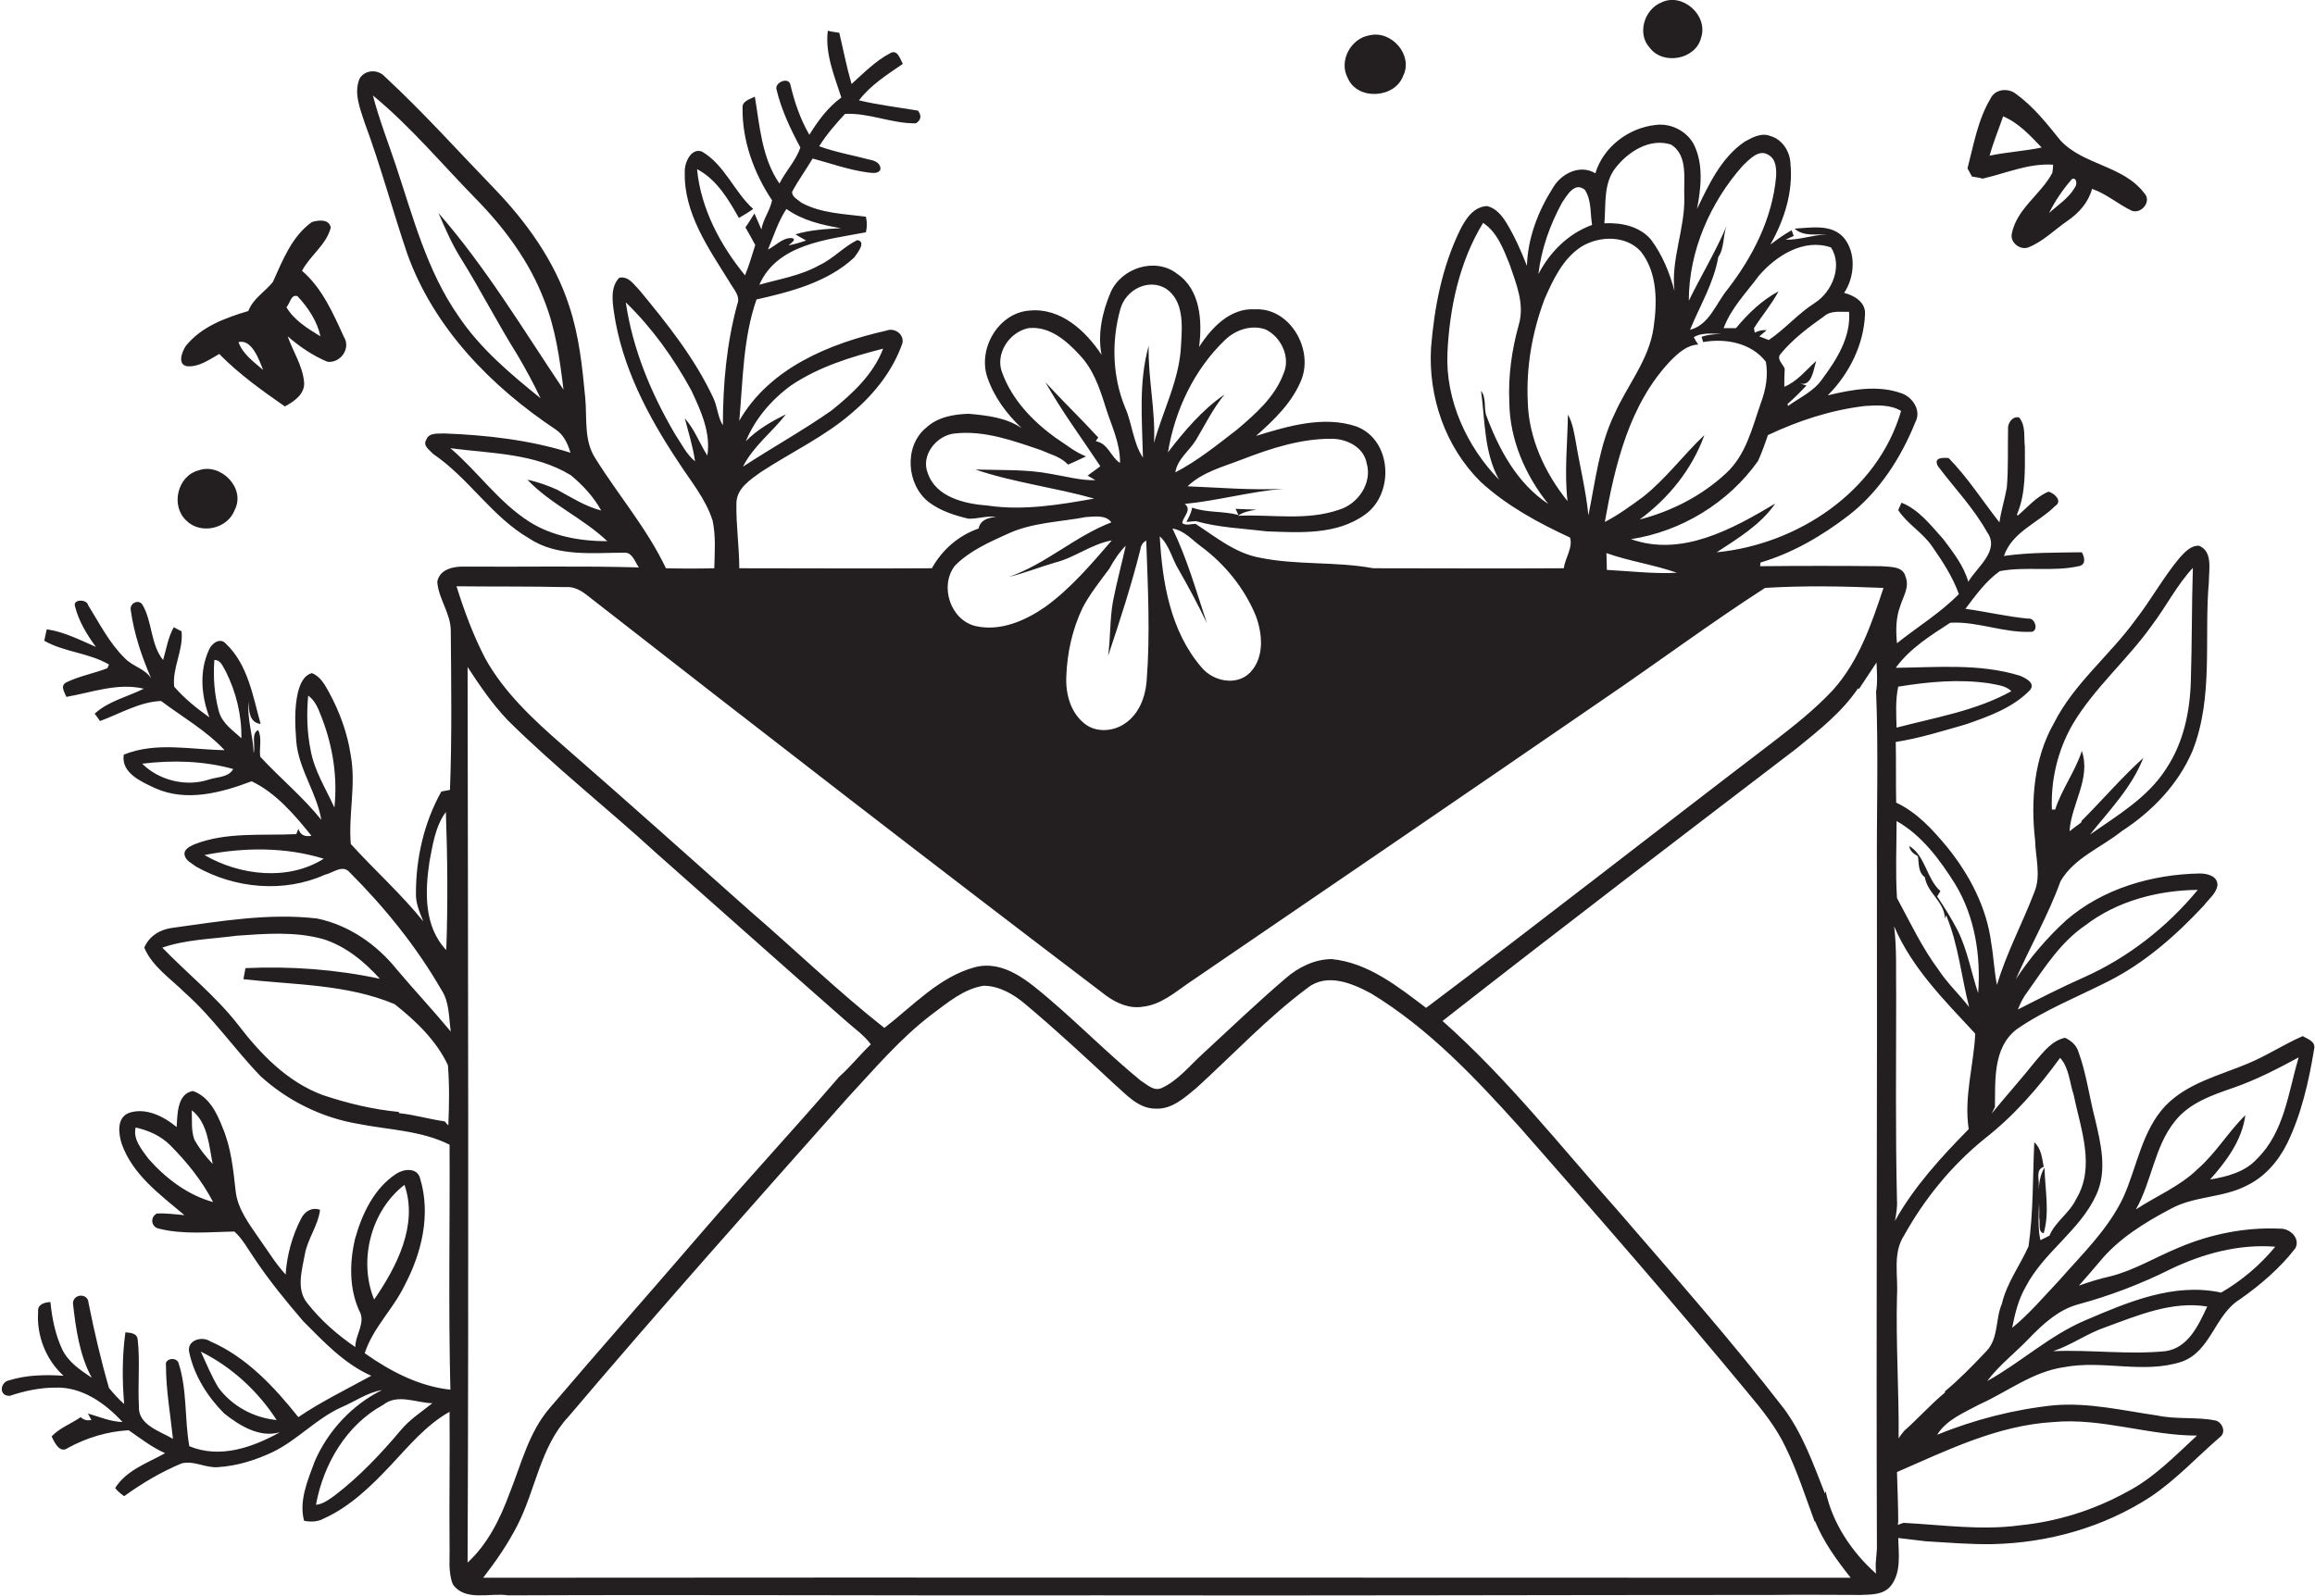<?xml version="1.0" encoding="utf-8"?>
<!-- Generator: Adobe Illustrator 19.2.0, SVG Export Plug-In . SVG Version: 6.00 Build 0)  -->
<svg version="1.1" id="Layer_1" xmlns="http://www.w3.org/2000/svg" xmlns:xlink="http://www.w3.org/1999/xlink" x="0px" y="0px"
	 viewBox="0 0 564.9 389.6" enable-background="new 0 0 564.9 389.6" xml:space="preserve">
<g>
	<path fill="#231F20" d="M415.1,9.2c1.8-5.5-4.6-11.1-9.7-8.6c-4.2,1.7-6,7.7-2.8,11.1C405.9,16,413.8,14.5,415.1,9.2z"/>
	<path fill="#231F20" d="M529.8,295c5.7-3.1,12.6-2.6,18.4-5.6c4.4-2.1,7.7-5.9,9.9-10.3c3.5-7.2,5.3-15.2,6.6-23.1
		c0.4-1.8-1.6-2.4-2.8-3.1c-4.6,2-8.8,4.8-13.4,6.7c-6.9,2.9-14.6,4.7-20,10.2c-5.9,6.2-7,15-10.4,22.5
		c-3.7,7.8-10.1,13.9-15.7,20.3c-3.7,3.9-7.2,8.1-11.4,11.5c0.7-3.5,1.5-6.9,3.3-10c4.4-8.5,13.2-13.7,17.2-22.4
		c2.8-6,1.1-12.7-0.3-18.7c-1.4-5.4-2.1-11-4-16.2c-0.5-1.7-1.8-2.8-3.3-3.5c-3.2,0.7-5.2,3.4-7.2,5.7c-3.5,4.4-7.2,8.5-10.7,12.8
		c0.2-0.4,0.6-1.2,0.8-1.6c0.1-6.5-0.5-14.4,5.2-18.9c6.9-4.8,14.8-7.9,22.3-11.7c9-4.5,16.7-11.3,23.5-18.6c1.2-1.6,3.1-3,3.3-5
		c0-2.2-2.5-2.8-4.3-2.8c-11.7,0.2-23.7,3.7-32.6,11.4c-4.7,4.3-8.8,9.1-12.3,14.4c3.5-8,7.9-15.6,10.9-23.9
		c3.3-5.7,9.9-8.2,14.9-12.2c7.4-4.8,13.8-11.4,17.3-19.6c5.2-13.1,2.8-27.6,4-41.3c0-3,1-7.4-2.4-8.8c-2-0.1-3.5,1.6-4.7,2.9
		c-4,4.8-7,10.3-10.8,15.2c-6.3,8.7-15,15.5-19.9,25.2c-4.9,8.6-5.7,18.9-4.6,28.6c0.1,4.2,1.5,8.7-0.2,12.7
		c-2.9,7.6-6.8,14.8-9.1,22.6c-0.7-3.4-0.8-6.8-1.4-10.2c-1.1-8.7-5.3-16.7-10.8-23.5c-3.5-4.2-7.3-8.4-12.4-10.8
		c-0.1-4.9,0-9.9-0.1-14.8c5.8-0.9,11.5-2.7,17.1-4.3c5.5-1.9,11.4-4,15.6-8.3c1.6-1.8-1.2-3.1-2.5-3.6c-9.8-3-20.1-2-30.2-1.9
		c3.4-4.7,8.5-7.9,13.3-11c6.7-0.4,13.2,2.6,20,2.2c1.6-0.5,0.6-3.5-1-3.2c-5.2-0.5-10.2-1.7-15.3-2.4c2.5-3.3,5-6.8,8.4-9.2
		c6.3-1.2,12.9,0.2,19.2-1.2c1.9-0.3,1.5-2.2,0.8-3.4c-6.3,0.1-12.7,0-19,0.9c2-5.9,8.4-8.1,12.5-12.2c1.9-1.2-0.2-3.1-1.6-3.5
		c-3,1.2-5.1,3.8-7.6,5.9l-0.1-0.4c2.2-5.2,1.9-11,1.9-16.5c-0.3-2.3,0.3-5.1-1.4-7.1c-1.7-0.4-2.9,1.5-2.7,3
		c-0.1,4.7,0.1,9.4-0.3,14.1c-0.5,2.9-1.4,5.6-1.8,8.5c-4.1-5.2-7.7-10.9-12.4-15.7c-1.4-0.1-3.8-0.2-2.6,2c4,5.3,8.7,10.2,12,16.1
		c3.2,4.5-2.5,8.5-4.6,12.1c-1.1-3.9-3.7-7.2-6.1-10.4c-3-3.3-5.9-7.2-10.2-8.9c-0.2,0.5-0.6,1.4-0.8,1.8c2.2,3.4,6,5.5,8.3,8.9
		c2.5,3.6,5,7.4,6.5,11.6c-4.5,4.6-10.1,8-15.1,12c-0.3-3-0.3-6.2,0.8-9.1c0.7-2.3,2.3-4.6,1.3-7.1c-0.6-2.7-3.9-2.4-6-2.6
		c-9.8-0.1-19.6-0.1-29.5,0l0.1-0.9c7.8-2.3,15-6.5,21.5-11.5c7.5-5.8,12.8-14.1,16.3-22.8c1.5-2.8-0.7-6.1-3.4-7
		c-5.8-2.1-12.2-0.9-18,0.5c5.2-5.2,8.8-12.3,9.1-19.8c0.2-2.9-2.6-4.6-5.1-5.2c2.6-3.9,3-9.8-0.1-13.5c-3-3.4-8-2.4-12-2.2
		c2.2,2,5.3,1.3,8,1.4c-3.5,0.1-6.7,1.4-10.2,1.3c0.5-0.2,1.5-0.7,2-0.9c-0.1-0.4-0.4-1-0.5-1.4c-1.8,1-3.5,2.2-5.2,3.5
		c3.4-6,5.6-12.9,4.9-19.8c-0.1-2.9-2-5.9-4.9-6.7c-2.2-0.9-4.5,0.4-6.3,1.4c-5.7,3.9-8.7,10.4-11.6,16.4c1-5.1,1.6-10.8-0.7-15.6
		c-1.7-3.4-5.7-5.4-9.4-4.9c-6.6,0.7-12.8,5.4-14.7,11.8c-3.8-2.3-8.4,0.1-10.4,3.6c-3.6,5.7-6.1,12.2-6.3,19c-1.4-3.6-3-7.2-5-10.5
		c-1.1-1.8-2.6-3.6-4.7-4.1c-3.3,0.1-5.3,3.2-6.6,5.8c-4.4,9-6.3,18.9-7.1,28.8c-0.7,12,3.5,24.2,12.1,32.7c6.3,5.8,14,10,21.8,13.6
		c0.8,2.4-1.2,5-1.5,7.5c-15.5,0.1-31,0-46.5,0c-9.2-1.7-18.7-0.7-27.8-2.6c-5.9-1.1-10.6-5-15.5-8.2c-1.1-0.1-2.3,0.5-3.3-0.2
		c0.1-1.6,2.5-3.2,0.6-4.7c8.1-0.8,15.9-3,24-3.7c-7.8,0.4-15.6-0.3-23.3-0.6c3.6-3.5,8.8-4.8,13.4-6.6c7-2.7,14.4-5.1,22-5
		c3.6,0.1,7.6,2.1,8.3,6c1.4,4.8-2.1,9.9-6.7,11.3c-8,2.8-16.5,1.1-24.7,1.5c1.3-1,2.9-1.2,4.5-1.5c-1.7-0.1-3.4-0.1-5.1-0.2
		l0.7,1.5c-3.7-1-7.7-0.5-11.3-1.8c-0.2,1.3-0.8,2.4-1.4,3.5l2.3-0.2c5.7,1.6,11.6,1.8,17.4,2.5c8,0.3,17,0.9,23.9-4.1
		c7.2-5.1,6.6-18.2-2.1-21.5c-8-2.7-16.7-0.1-24.5,2.3c4.4-3.9,8.9-8.2,11.1-13.8c2.9-7.5-2.9-17.5-11.3-17.1
		c-6.1-0.4-10.7,4.5-13.7,9.2c0.8-6.2,0.4-14-5.4-17.9c-5.3-4.1-13.6-1.4-16.2,4.6c-2,4.7-3.2,10.1-2.2,15.2
		c-3.9-5.9-10-11.5-17.5-10.8c-7.6,0.5-12.7,9.2-10.4,16.2c1.6,4.8,4.7,9,8.4,12.5c-3.8-2.6-8.5-3.1-12.9-3.5
		c-3.7,0.1-7.6,0.8-10.4,3.4c-5.5,4.5-4.8,14,0.7,18.2c2.8,2.1,6.2,3.2,9.6,4c2.3,0.1,4.5-0.8,6.8-0.4c-1.9,0.1-3.9,0.7-4.3,2.8
		c-4.9,1.7-8.9,5.2-11.4,9.7c-15.7,0.1-31.3,0-47,0c0-5.3-0.8-10.5-0.7-15.8c0-3.7,3.4-5.8,6-7.7c7.5-4.9,15.7-8.7,22.4-14.6
		c5.3-4.5,9.8-10.2,12.1-16.8c0.5-2.2-1.9-3.9-3.9-3.1c-13.8,3.1-28.5,9.1-35.9,22c0.9-9.9,0.9-20.1,4.2-29.6
		c8.4-1.9,17.3-4.2,23.8-10.2c0.8-1.1,3.1-3.9,0.8-4.3c-3.3,1.6-5.8,4.5-9.2,6.1c-4.6,2.6-9.8,3.4-14.7,4.8c4.4-10,16.6-11,26-12.8
		c0.3-1.3,0.3-2.5,0-3.8c-5.3-0.7-10.9-0.8-15.7-3.4c-0.8-0.7-2.4-1.4-2.3-2.7c1.5-2.8,3.4-5.4,5-8.1c4.5,1.2,8.9,2.8,13.5,3.4
		c1.1,0.1,2.3,0.4,3-0.6c0.3-1.5-1.2-2.3-2.5-2.5c-4.1-1.1-8.3-1.8-12.4-3.3c1.8-2.9,4-5.4,6.3-7.9c5.9-0.3,11.4,2.4,17.3,2.3
		c1.3-0.8,1.4-1.9,0.5-3.1c-4.8-0.8-9.7-1.4-14.4-2.5c2.8-3.7,6.9-6.3,10.7-8.9c-0.6-1.1-1.3-3.7-3.1-2.6c-3.6,1.9-6.4,4.8-9.4,7.5
		c-1.2-4.1-2-8.3-3-12.5c-0.7-0.1-2.1-0.3-2.8-0.5c-0.7,5.6,1.6,11,3.3,16.3c-3.3,2.4-5.7,5.7-7.8,9.1c-2.2-3.8-3.6-7.9-4.6-12.1
		c-0.3-2.2-4-0.7-3.4,1.1c1.2,5,3.4,9.6,5.8,14.1c-1,3.1-3.6,5.8-5.1,8.8c-4.3-6.2-4.8-14-6-21.2c-1.2,0.6-3.2,1.1-3,2.8
		c-0.1,8,2.8,15.9,7.2,22.5c-0.5,2.5-2.2,4.6-2.6,7.1c-0.6-1.3-1.1-2.6-1.7-3.9c-0.7,1.1-1.4,2.3-2.2,3.4c0.8,1.4,1.6,2.8,2.4,4.3
		c-0.8,2.5-1.5,5-2.5,7.4c-6-7.3-10.8-16.3-11.7-25.9c4.7,2.4,7.7,7.4,10.2,11.9c1.2-0.7,2.4-1.4,3.5-2.2c-4.6-4.1-6.9-10.7-12.5-14
		c-2.7-1-4.3,2.8-4.2,4.9c-0.3,10.1,5.8,18.7,10.9,26.9c0.9,1.7,2.8,3.4,1.9,5.5c-2.6,9.6-3.5,19.5-3.5,29.5c-1.3-2-1.3-4.6-2.4-6.8
		c-4.5-9.6-11.2-18-17.9-26.1c-1.4-1.4-2.7-3.6-5-3.1c-2.1,2.2-1.7,5.5-1.3,8.3c1.9,13.3,8.3,25.5,15.7,36.6c3,4.7,6.7,9,8.4,14.4
		c0.8,3.8,0.5,7.7,0.4,11.6c-4,0.1-7.9,0.1-11.8,0c-4.6-9.7-11.6-17.8-17.2-26.8c-2.9-4.4-2-9.9-2.5-14.9
		c-0.7-7.5-1.5-15.1-3.9-22.3c-3.5-10.9-10.4-20.5-18.3-28.7c-8.9-9.2-17.4-18.7-26.7-27.3c-1.7-1.9-5-1.7-6.2,0.6
		c-1.4,3.5,0.2,7.3,1.3,10.7c3.9,10.5,6.8,21.4,10.4,32c6.5,18.1,20.5,32.4,36.3,42.9c1.9,1.3,2.9,3.5,3.5,5.6
		c-9.9-3.1-20.3-4.3-30.7-4.7c-1.6,0.1-3.9-0.3-4.5,1.6c-0.9,1.4,0.9,2.5,1.7,3.4c8.7,5.9,14.3,15.3,23.4,20.6
		c6.9,4.6,15.6,3.5,23.5,3.5c1.8,0.1,2.4,2.4,3.3,3.6c-14.1-0.4-28.3-0.1-42.4-0.2c-2.6-0.1-6.2,0.5-6.8,3.7c0.3,4.2,3.3,7.7,3.3,12
		c0.1,12.9,0.3,25.9-0.2,38.8c-0.5,0.1-1.6,0.3-2.1,0.4c-4.2,7.5-6.2,16.2-6.2,24.8c-0.1,2.4,0.9,4.7,1.8,6.9
		c-5.4-6.7-11.9-12.5-17.7-18.9c-0.6-7.2,1.3-14.4,0-21.6c-0.8-5.4-2.7-10.6-5.3-15.4c-1-1.8-2.1-3.9-4.2-4.7
		c-2.1,0.6-2.9,2.8-3.4,4.7c-0.9,3.9-0.7,8-0.4,12c0.6,6.8,5,12.5,6.1,19.1c-4.5-5.6-10.1-10.2-14.9-15.4c-0.3-2.1,0.5-4.5-0.5-6.5
		c-1.8,0.8-0.6,3.9-1.1,5.6c-0.1-4.2-1.7-8.3-1.2-12.6c0,2.2,0.1,5.2,2.9,5.5c-1.9-6.8-3.1-14.5-8.5-19.6c-1.4-1.6-3.5,0-4.1,1.5
		c-2.4,5.2-1.9,11.2,0.1,16.5c-3.1-2.2-6.1-4.6-8.6-7.5c-0.5-4.6,2.3-8.9,1.8-13.5c-0.5-0.3-1.4-0.7-1.9-1c-1.4,2.5-1.8,5.3-2.6,8
		c-3.1-3.8-2.6-9.5-5.1-13.6c-1-1.3-3.1-0.2-2.8,1.4c0.8,5.8,2.7,11.4,5,16.7c-1.5-2.4-4.5-2.9-6.4-4.9c-3.8-3.7-6.2-8.5-9-13
		c-0.3-1.5-3.8-1.5-3.2,0.3c0.9,3.6,2.9,6.9,5.1,9.9c-3.9-1.7-7.8-3.7-12-4.3c-0.2,0.9-0.4,1.8-0.6,2.8c4.9,2.8,10.8,2.9,15.8,5.8
		l-0.4,0.9c-3.3,1.3-6.9,1.9-10.1,3.5c-1.5,0.9-0.3,2.4,0.1,3.5c6.3-1.1,12.5-3.5,18.9-2c-4,2-8.6,3-12,6.1c0.3,0.4,1,1.3,1.3,1.8
		c4.9-1.8,9.7-4.7,14.9-4.9c5.2,3.9,11,7.2,15.5,12c-8.2-0.1-16.7-2.1-24.6,1.1c-0.7,4.5,4.3,6.6,7.7,8.2c7.6,3.4,16.1,1.1,23.5-1.7
		c5.9,2.8,10.5,8.2,14.6,13.3c-1.7,0.3-2.7-0.2-3.2-1.7c-0.1,0.3-0.4,1-0.5,1.3c-8.3,0.4-17-0.6-24.9,2.5c-1.1,0.5-2.8,1.3-2.3,2.8
		c0.4,1.3,1.7,1.8,2.7,2.6c9.5,5.4,21.5,6.5,31.5,2c1.9-0.4,4.2-2.5,5.9-0.7c8.6,8.6,16.4,18.2,22.5,28.8c2,3,1.8,6.8,2.3,10.2
		c-4.3-5.2-8.9-10.1-13.2-15.2c-4.9-6.1-11.7-10.8-19.4-12.4c-11.9-1.4-23.8,0.7-35.5,2.3c-2.9,0.4-5.5,2-6.7,4.8
		c2,4.7,6.4,7.5,9.9,11c6.9,6.1,12.1,13.8,18.5,20.4c6.6,6,14.9,10.1,23.7,11.6c7.5,1.5,15.4,1.6,22.4,5.1
		c0.1,19.9-0.3,39.8,0.2,59.8c-7.6-0.8-14.7-4.5-20.9-8.9c2-6.2,6.9-10.7,9.7-16.5c4.2-7.9,6.5-17.4,3.8-26.2
		c-0.7-2.7-4-2.3-5.8-1.1c-5.5,3.6-8.4,9.9-10.1,16c-1.3,5.7-1.4,11.9,1,17.3c1.8,3-0.9,5.9-0.9,9c-4.4-3-8.4-6.5-11.7-10.7
		c-2.8-3.4-1.3-8.1-0.6-12c0.7-3.8,3.2-6.9,3.7-10.8c-1.9-0.7-3.7,0.3-4.6,2.1c-2.2,4.2-3.5,9-3.8,13.7c-2.4-2.6-4.2-5.6-6.2-8.4
		c-2.5-3.7-5.5-7.4-6-12c-0.6-5.3-1.1-10.6-3.2-15.5c-1.4-3.6-3.3-7.5-7.2-8.9c-3.9,0.6-3.8,5.8-4,8.8c-3.1-2.6-7.5-4.8-11.5-3.5
		c-3.2,1.1-2.7,5.1-1.9,7.6c2.7,7.6,9.4,12.4,15.3,17.4c-2.2-0.2-4.4-0.5-6.7-0.4c-1.7,0.8-1.5,3.3,0.5,3.7c6,1.5,12.3,0.8,18.4,0.7
		c2,1.8,3.3,4.3,4.9,6.6c3.6,5.4,7.7,10.4,11.9,15.3c5,5,10,10.4,16.6,13.3c-6,3.3-12.2,6.3-17.8,10.1c-5.9-7.4-12.7-14.7-21.5-18.5
		c-2.1-1.4-5.9-0.2-5.1,2.8c1.2,5.6,4.5,10.8,8.5,14.8c3.8,3,8.6,6,13.6,4.6c-6.7,3.7-14.6,6.5-22.1,3.4c-1.2-6.7-0.5-13.7-2.6-20.2
		c-0.4-1.7-3.5-1.3-3.1,0.5c0,6,1.1,12,1.7,17.9c-3.2-1.9-8.6-3.4-8.3-8c-0.3-5.4,0.3-10.9-0.3-16.2c-0.1-1.6-1.8-1.7-3-1.8
		c-0.8,5.8-0.8,11.7-0.3,17.5c-1.4-1.2-2.6-2.6-3.7-3.9c-2-6.9-3.6-13.8-5-20.8c-0.1-2.4-3.7-2.3-3.8,0.1c0.7,6.2,1.6,12.7,4.6,18.2
		c-2.8-1.9-5.7-3.8-7.2-6.9c-1.7-3.6-2.5-7.6-2.9-11.6c-1.4,0.1-3.2,0.5-3,2.4c-0.4,5.8,1.9,11.7,6.2,15.6c-4.4-0.3-9-0.2-13.2,1.1
		c-2.3,0.4-2.7,3.9,0.1,3.8c3.6-1.2,7.3-2,11-2c6.5-0.3,12.3,3.8,16.5,8.4c-3-0.1-5.7-1.3-8.5-2.1l0.1,0.1c0.2,0.4,0.6,1.1,0.8,1.5
		c-1,0.2-1.9,0-2.6-0.7c-2.3,1.6-5.1,2.6-7.1,4.7c0.7,1.5,2,4.3,4,2.8c4.6-2.5,9.6-4,14.8-4.3c2.9,2,5.7,4.2,8.9,5.6
		c-4.3,2.4-9.4,4.1-12.2,8.5c0.6,0.8,1.4,1.4,2.2,2c4.4-3.2,9-5.9,14-8c3-0.8,5.9,1.2,9,0.9c4.6-0.3,9-1.7,13.1-3.6
		c6.1-2.9,10.7-8.2,16.9-11c3.3-1.4,6.3-3.6,9.9-4.2c-7.3,3.6-13.2,10-16.4,17.4c-1.7,4.6-3.9,9.6-2.6,14.5c1.6,0.3,3.2,0.3,4.7-0.5
		c6.5-2.9,11.7-8,16.5-13.1c4.4-4.7,8.6-9.8,14.3-13c0.1,10.8-0.1,21.7,0,32.5c0.1,3.2-0.4,6.6,0.8,9.6c3,4.3,9.1,2,13.5,2.7
		c48.1-0.2,96.1,0.1,144.2,0c54.8,0.1,109.5-0.1,164.2-0.1c7.2-0.1,14.5,0,21.7,0c2.5-0.1,5.4,0,7.2-2.1c2.7-3.3,2-7.9,1.9-11.8
		c2.2,0.3,4.5,0.5,6.7,0.8c5.4,0.3,10.8,0.8,16.3,0.7c13.6-0.3,27.1-4.1,38.5-11.5c6.3-4.2,11.4-9.8,17.1-14.7
		c1.5-1.2,0.4-3.7-1.3-4c-4.6-0.9-9.5-0.2-14.1-1.2c-8.3-1.2-16.7-3.2-25.1-2.5c-9.8,1-19.5,3.5-28.6,7.2c2.3-3.7,6.6-5.4,10.3-7.4
		c6.9-3.1,13-8,20.7-9.1c9.5-1.8,19.3,1.7,28.6-1.3c7.2-2.5,8.1-11.4,14.2-15.2c5-3.5,9.8-7.6,13.6-12.5c1.3-2.4-1.3-4.9-3.7-4.8
		c-8.4-0.4-16.9,1.3-24.7,4.6c-5.6,2.3-10.8,5.5-16.6,7c-2.7,0.6-5.3,1.4-7.8,2.3c1.7-1.9,3.4-3.9,5.1-5.9
		C516.9,302.4,523.3,298.4,529.8,295z M530.7,273.7c3.5-4.5,9.1-6.4,14.3-8.2c5.5-1.9,10.7-4.6,15.9-7.4
		c-2.5,8.5-3.5,18.3-10.2,24.8c-2.9,3.2-7.3,4.3-11.4,5c4-4.5,7.8-9.6,8.6-15.7c-4.2,4.1-7.2,9.3-11.7,13.2c-4.3,4.2-10,6.5-15,9.8
		C525.1,288.3,525.7,279.9,530.7,273.7z M494.8,242c4.1-5.8,8-12,14-16.1c7.8-6,17.8-8.6,27.5-8.7c-7.5,9.1-17.1,16.6-27.9,21.4
		c-5.4,2.4-10.7,5.1-16,7.8C493,244.8,493.8,243.3,494.8,242z M505.7,176.9c5.3-9,13.5-15.9,19.5-24.4c3.4-4.5,6-9.7,9.9-13.9
		c-0.3,9.2-0.2,18.4-0.5,27.6c-0.2,7.5-1.8,15.1-6,21.4c-4.5,7.1-11.9,11.4-18.6,16.1c4.7-5.9,10.2-11.5,13-18.7
		c-5.3,4.8-10,10.3-15,15.3l-0.2,0.5c-1,0.7-1.9,1.4-2.8,2.1c0.4-6.6,5.3-12.9,3-19.6c-1.6,5-4.9,9.3-6.5,14.3l-0.8,0
		C500.4,190.4,502.1,183.2,505.7,176.9z M182,107.7c2.2-5.4,6.2-10.1,11-13.6c6.8-4.6,14.7-7,22.5-9c-2.4,6.3-7.5,11-12.6,15.1
		c-7,4.9-14.4,9-21.6,13.7c2.5-5,7.1-8.4,10.5-12.8C188.2,102.9,184.7,104.9,182,107.7z M191.9,51c3.9,2.8,8.6,3.9,13.3,4.7
		c-3.7,0.2-7.5,0.4-11.1,1.5c0.8,0.5,1.7,1,2.6,1.5c-1.4,0.5-2.8,0.9-4.3,1.2c0.4-0.4,2.3-1.6,0.7-1.8c-2.3,0-3.8,1.9-5.7,2.8
		C188.8,57.6,189.9,54,191.9,51z M172.6,111.2c-1.9-3-3.1-6.4-5.5-9.1c0.9,3.5,2,6.9,2.5,10.5c-2.1-1.7-3.3-4.3-4.8-6.5
		c-5.9-10-10.4-20.8-12.1-32.3c6.4,6.2,11.7,13.6,16,21.5C171,100.2,173.5,105.6,172.6,111.2z M107,52c1.6,3.7,3.2,7.4,5.3,10.8
		c4.9,7.8,9.1,16.1,14,23.9c2,3.4,3.9,6.9,5.6,10.5c-7.3-5.9-14.7-12.1-20-20c-7.7-11-11.1-24.2-15.3-36.8
		c-1.9-5.7-4.1-11.3-5.6-17.1c9.1,7.5,16.7,16.6,24.9,25c7.1,7.2,13.3,15.5,16.9,25c2.8,7,3.8,14.4,4.7,21.8
		C127.7,80.5,118.6,65.3,107,52z M129.1,127.3c-7.5-4.8-12.5-12.2-19.2-17.9c9.9,1.3,20.6,1.2,29.4,6.6c2.9,2.4,5.6,5.3,7.4,8.6
		c-3.9-1-7.3-3.2-10.8-5.1c-2.3-1-4.7-1.9-7.2-2.4c5.7,6,13.5,9.3,19.5,15C141.6,132.1,134.7,130.9,129.1,127.3z M50.9,190.3
		c-5.5,1.8-12.1,0.2-16.2-3.9c7.4-0.9,15-0.7,22.2,1.3C55.8,189.8,52.9,189.6,50.9,190.3z M53.4,173.6c-1.1-4.1-1.4-8.3-1.1-12.5
		c1.6-0.1,2.1,1.7,2.8,2.8c2.5,5,3.9,10.6,3.8,16.3C56.9,178.3,54.2,176.6,53.4,173.6z M49.9,208.7c9.6-1.9,19.7-2,29.1,0.9
		C70.3,215.1,58.5,213.7,49.9,208.7z M81.6,197.1c-2.1-4.6-4.9-9-5.8-14c-0.9-4.4-1-8.9-0.6-13.3c1.9,1.3,2.6,3.6,3.4,5.6
		C81.2,182.2,82.4,189.7,81.6,197.1z M108.9,231.9c-5.5-5.8-5.2-14.3-4.1-21.6c0.8-4.1,1.4-8.6,4-12.1
		C109.2,209.4,109.3,220.7,108.9,231.9z M109.4,274.7l-0.9-1c-3.7-0.5-7.3-1.6-11.1-2l-0.1-0.3c-6.3-0.6-12.5-2.1-18.5-4.1
		c-8.7-3.2-15.3-10.1-20.8-17.3c-5.4-6.9-12.3-12.4-18.4-18.7c5.8-2,12.1-2.1,18.1-2.9c7-0.5,14.2-1.1,21.1,0.8
		c5.5,1.7,10.1,5.5,13.9,9.7c-10.8-2.3-21.8-3.1-32.8-2.6c-0.2,0.9-0.3,1.8-0.5,2.7c12.3,1.4,25.3,1.2,36.9,6.1
		c5.2,4.1,10.2,8.9,13,14.9C109.7,265,109.6,269.9,109.4,274.7z M98.7,289.2c3.4,9.8-1.9,20-7.4,28
		C87.4,307.7,90.5,295.5,98.7,289.2z M51.9,284.1c-1.7-1.8-3.3-3.8-4.5-6c-0.8-2.3-0.5-4.8-0.6-7.1C50.7,274,51,279.6,51.9,284.1z
		 M36.2,282.8c-1.6-2.2-3.8-4.7-3.1-7.6c3.1,0.7,6.1,2,8.4,4.3c4.1,4.1,7.8,8.7,10.5,13.9C45.8,291.7,40.4,287.6,36.2,282.8z
		 M53.3,338.7c-1.7-2.8-2.9-5.8-4.3-8.8c7.5,3.7,14,9.7,18.5,16.7C62,346.1,56.6,343.2,53.3,338.7z M97.7,349.2
		c-4.8,5.7-10,11.2-16,15.8c-1.4,1-2.8,2.1-4.6,2.3c1.8-9.9,7.4-19.5,16.4-24.4c3.5-2.8,8-0.5,12-0.4
		C102.9,344.6,99.9,346.5,97.7,349.2z M455,99.1c3-0.2,6.2-0.4,8.9,1.2c-5.7,19.7-25.3,32.6-45,34.5c5.2-3.4,10.7-6.7,14.3-11.9
		c-10.4,6.2-22.8,13.1-35.2,8.7c12.3-1.9,23.8-8.9,31-19.1c0.9-2,1.7-4.2,2.4-6.3C438.8,102.7,446.7,100.1,455,99.1z M409.2,139.8
		c-5.7,0.3-11.4-0.4-17.1-0.7c0-1.4-0.1-2.8-0.1-4.1C397.6,137,403.5,137.8,409.2,139.8z M451.2,76.1c0.5,6.2-3.1,11.8-6.6,16.5
		c-2.1,3-5.4,4.4-8.3,6.5l-0.1-0.5c1.6-1.4,3.1-2.9,4.6-4.5c-0.4-0.1-1.2-0.4-1.6-0.5c3,0.8,3.3-3.5,4-5.5c-2.5,2.2-4.6,5-7.8,6.3
		c0-1.5,0-2.9,0.1-4.4c-0.4-1.1-2-2.3-1.1-3.5c3-3.7,6.9-6.6,10.7-9.3C446.8,75.7,449.1,76.2,451.2,76.1z M446.8,60.4
		c2.9,4.5,0.3,10.8-3.9,13.5c-4.1,2.6-7.3,6.4-11.3,9.1c-0.6-0.2-1.7-0.7-2.3-0.9c0.6-0.5,1.2-1,1.8-1.5c-1-0.1-2,0.1-2.9,0.6
		l-0.2-1.1c1.9-3,4.3-5.8,6-9c-4.1,2.2-7.5,5.5-10.4,9c-0.7,0-2.2,0-3,0c1.8-4.9,5.5-8.6,8.6-12.8C433.4,62.4,440.2,58.1,446.8,60.4
		z M425.3,40.4c1.6-1.5,3.9-4.1,6.2-2.6c1.9,1,2,3.4,1.9,5.3c-0.9,10.2-5.7,19.6-11.9,27.6c-2.8,3.4-4.4,8.6-9.1,9.8
		c2.4-5.9,5.8-11.4,6.9-17.8c1.5-2.1,1.1-5.1,2-7.5c-2.7,6.3-6.2,12.1-9.2,18.2C412.1,61.3,417.3,49.4,425.3,40.4z M414.4,84.1
		c-0.4-0.6-0.8-1.2-1.1-1.8c2.6-1.5,5.7-0.6,8.5-0.8c-2.2,0-4.5,0-6.6,0.7c0.1,0.3,0.3,0.9,0.4,1.3c5.4-1,11.8,0.2,15.3,4.8
		c0.6,3.4,0,6.8-1.2,10c-2.1,6-3.6,12.7-8.5,17.2c-5.9,5.5-13.3,9.3-21.1,11.3c7.1-5.2,12.8-12.3,15.8-20.6
		c-5.2,4.9-9.4,10.7-15,15.1c-3,2.2-6,4.4-9.3,6.1c2.5-14,6-28.8,16.1-39.4C409.6,86.1,411.7,84.2,414.4,84.1z M394.2,41
		c3.1-4,8.4-7.4,13.6-5.7c4.2,2.7,3,8.5,3.2,12.8c0.2,7.7-3.3,15.2-2.4,22.9c-1.2-4.5-3-8.9-5.8-12.6c-2.8-3.2-7.2-4.1-11.3-3.9
		C391.9,50,391.2,44.8,394.2,41z M381.2,49.4c1.2-1.7,3-5.1,5.5-3.1c1.7,2.5,1.3,5.7,1.8,8.6c-5.8,2.1-10.3,6.6-13.1,12
		C376.1,60.8,378.2,54.9,381.2,49.4z M362.6,101.2c-0.5-1.9,0.1-4.2-1.2-5.8c1,7.3,0.7,15,4.4,21.7c-7.9-8.1-13.1-19.5-12.6-30.9
		c0.5-11,2.9-22.3,8.7-31.8c3.5,2.3,5,6.5,6.5,10.2c1.6,4.7,3.7,9.7,2.2,14.7c-1.7,6.1-2.6,12.5-2.3,18.9c0.1,9.1,3.9,17.8,9.5,24.8
		C370.2,118,365.7,109.6,362.6,101.2z M382.6,101.2c-0.1,7-0.9,14.1-0.1,21.1c-5.5-6.8-9.5-15.4-9.7-24.3c-0.4-8.5,1.1-17,4.1-25
		c2.1-4.8,4.5-9.9,9-12.8c4.4-2.7,10.9-2.8,14.5,1.2c4.1,5.2,4,12.4,3.1,18.6c-1.1,7.8-6.4,14-9.5,21c-3.8,7.8-4.7,16.5-6.4,24.8
		c-0.6-6.1-2.1-12-3.1-18.1C384.1,105.7,383.8,103.3,382.6,101.2z M293.1,133.4c5.8,4.3,10.5,10.1,13.3,16.8
		c1.7,4.5,2.2,10.3-1.4,14c-3.3,3.3-9,2.1-11.8-1.3c-7.6-8.8-9.6-20.8-10.2-32c2.4,2.2,3,5.6,4.7,8.3c2.4,4.2,4.7,8.5,6.8,12.9
		c-2.6-7.8-4.8-15.7-8.4-23.1C289,129.5,290.9,131.8,293.1,133.4z M298.9,83c2.6-2.5,6.4-3.8,9.9-2.6c3.8,1.8,6.2,6.8,4.4,10.8
		c-2.1,5.7-6.9,9.9-11.4,13.7c-4.8,3.7-9.6,7.6-15,10.4c0.5-3.3,3.5-5.3,5.1-8c2.2-3.7,4.1-7.6,6.9-11c-5.4,3.7-9.8,8.9-13.8,14.1
		C286.7,100.1,291.4,90.2,298.9,83z M273.4,75.4c1.3-4.7,6.9-7.6,11.2-4.9c4.3,3,3.9,8.9,3.6,13.6c-0.3,8.4-4.4,16-6.6,24
		c0.4-7.9-1.5-15.8-1.3-23.7c-2.5,8.9-1.6,18.2-1.4,27.3c-2.4-3.6-2.6-8.2-4.3-12.1C271.4,91.9,271.2,83.2,273.4,75.4z M278.3,134
		c0.1-0.9,0.6-1.6,1.4-2.1c0.4,11.4,1,22.9,0.1,34.3c-0.3,4-1.9,8.1-5.3,10.4c-2.9,2-7.2,2.3-10-0.1c-3.3-2.7-4.5-7.2-4.3-11.4
		c0.2-5.8,1.5-11.6,4-16.8c1.8-3.4,4.2-6.4,6.5-9.5c1.1-2,2.4-4,4-5.6c-1,4.5-2.2,8.9-3.1,13.5c-0.8,4.4-0.6,8.9-1.2,13.4
		C273.3,151.4,276.1,142.8,278.3,134z M241,123.4c-5.5-0.4-12.6-2-14.6-7.9c-1.8-4.4,2.2-9.3,6.6-9.7c7.3-0.8,14.3,1.8,21.1,4.1
		c2.2,1,4.8,1.6,6.5,3.5c1.5-0.6,2.9-1.3,4.4-2c-2.8-1.1-5-3-7.5-4.6c-5.5-4-10.5-9.2-12.9-15.7c-1.9-4.6,1.6-10,6.3-11
		c5.1-0.6,9.3,3,12.5,6.5c3.3,3.4,4.9,8,6.3,12.5c1.4,4.6,3.7,9,3.6,13.9c-2.3-1.5-2.9-4.8-5.9-5.3c0.1-0.2,0.4-0.7,0.6-0.9
		c-4.2-4.6-8.7-8.9-12.9-13.5c4,7.1,8.9,13.7,13.4,20.5c-1,0.8-2.1,1.5-3.1,2.3l1.9,1.1c-3.6,0.1-7.1-0.9-10.7-1.5
		c-6.1-1.2-12.4-0.9-18.6-1.1c9.4,3.2,19.5,4.4,29,7.1C258.5,123.2,249.7,124.7,241,123.4z M233,138.1c3.6-3.7,8.5-5.8,13.1-7.9
		c6-2.7,12.6-2.8,18.9-4c2.1-0.1,4.8-0.6,6.2,1.3c-8.9,3.4-16,10.2-25,13.3c3.8-0.9,7.5-2.4,11.3-3.5c4.8-1.2,8.8-4.5,13.8-5.4
		c-5,5.8-10,11.7-16.2,16.2c-4.9,3.4-11,6.1-17.1,4.7C231.9,151.3,229.2,143,233,138.1z M114.1,381.4c0.3-72.9,0.1-145.7,0-218.6
		c3,4.6,6,9,9.8,13c11.5,11.4,24.2,21.4,36.1,32.3c15.4,13.6,30.7,27.3,46.2,40.9c2.1,1.9,4.6,3.6,6.3,5.9c-2.7,2.6-5,5.5-7.8,8
		c-11.1,12.9-22.7,25.4-33.8,38.3c-12.2,14.2-24.6,28.2-36.7,42.4c-5.2,6-7,13.8-9.9,21C122,370.8,119,376.9,114.1,381.4z
		 M117.9,385.1c3.1-4,6-8.2,8.3-12.7c4.5-8.7,5.6-19.2,12.5-26.6c22.3-26.3,45.2-52,68.1-77.8c6.6-7.1,12.9-14.6,20.7-20.5
		c3.8-2.8,7.6-6.1,12.5-6.9c3.8,0,7.4,2.1,10.2,4.5c7.4,6.2,14.5,12.8,21.6,19.4c3,2.6,5.9,6.1,10.2,6.1c4,0.2,7.1-2.7,10-5.1
		c9-8.2,17.3-17.1,27.1-24.4c4.7-3.7,10.9-1.1,15.5,1.4c14,8.5,25.4,20.6,36.3,32.7c18.7,21.3,37.3,42.6,55.4,64.5
		c3.6,4.3,7.1,8.6,9.5,13.7c2.8,5.8,4.8,12,7,18l0.1-0.1c2.1,5.1,5.3,9.5,8.7,13.8C340.3,385.1,229.1,385,117.9,385.1z M458,213.1
		c0.1,55-0.2,110,0,165c-0.1,0.9-0.2,2.7-0.3,3.6c0,0.6,0,1.8,0.1,2.4c-5.9-5.2-10.7-12.4-12.3-20.1l-0.2,0.5
		c-2.8-7.1-5.4-14.5-10-20.7c-12.9-16.7-26.9-32.5-40.6-48.4c-13.9-15.6-26.9-32.2-42.7-46.2c28.6-22.4,57.6-44.5,86.5-66.6
		c5.4-4.4,11-8.8,14.9-14.6l0.2,0.2c1.5-2.2,2.9-4.4,4.3-6.5c0.1,2.3,0.3,4.7-0.1,7.1C458.4,183.6,457.9,198.4,458,213.1z
		 M447.2,168.5c-4.5,4.8-9.6,8.8-14.8,12.8c-28.2,21.5-56.1,43.4-84.4,64.7c-6.9-5.2-14.1-11-23-11.9c-4.2,0-8.2,2-11.3,4.7
		c-7,6-13.6,12.3-20.3,18.5c-3.2,2.9-6,6.5-10,8.3c-1.9,0.8-3.5-0.9-5-1.8c-7.7-6.3-14.7-13.4-22.3-19.9c-5.1-4.3-11.1-9.7-18.3-7.8
		c-8.7,2.4-15,9.4-22,14.8c-11.3-8.9-21.6-18.9-32.5-28.3c-15.3-13.6-30.6-27.3-46.1-40.8c-7.1-6.2-14.2-12.8-18.8-21.1
		c-2.9-5.6-5.1-11.5-7-17.6c8.8,0.1,17.7,0,26.6,0.2c2.1-0.2,3.9,0.9,5.4,2.1c42,32.8,84.1,65.4,126.5,97.6c2.6,1.9,5.8,3.3,9.1,2.7
		c4.2-0.5,7.5-3.3,10.8-5.6c33.7-23,67.4-46,101-69.1c13.4-9.1,26.4-18.8,39.9-27.5c9.6-0.6,19.3-0.4,28.9,0
		C456.7,152.3,453.6,161.4,447.2,168.5z M462.8,200.4c6.2,3.5,10.6,9.5,14.3,15.4c4.8,7.9,6.3,17.5,5.6,26.6
		c-1.7-5.1-2.6-10.5-5-15.3c-1.5-2.9-3.2-5.6-5-8.3l0.8-1.3c-3.4-3-3.7-8.7-7.6-11c0.1,1.2,1.1,1.9,2.1,2.5c0.3,1.8,0,3.9,1.7,5.1
		c0.6,3.9,4.8,6,4.9,10.1l0.3-0.8c3,7.2,3.7,15,5.6,22.4c-2.4-3.1-5.3-5.8-7.4-9c-4.1-5.5-7-11.7-10.2-17.6
		C462.5,212.9,462.8,206.7,462.8,200.4z M463.2,167.6c7.4-1.2,14.9-1.9,22.3-0.8c1.8,0.4,3.9,0.5,5.3,1.9c-8.6,4.8-18.5,6.4-28,8.9
		C462.7,174.2,462.5,170.9,463.2,167.6z M462.7,243.2c-0.1-5.7,0.2-11.4-0.5-17.1c4.4,10.3,12.4,18.2,19.8,26.2
		c-0.4,7.8-2.8,15.5-1.6,23.3c-6.7,6.8-13.3,14-18,22.4c0.3-1.6,0.6-3.3,0.5-4.9C462.5,276.4,462.7,259.8,462.7,243.2z M501,347.1
		c11.8-1.1,23.3,3.3,35.1,3.3c-5.4,5-10.6,10.4-17.2,13.8c-8,4.4-16.9,7.2-26,8.1c-9.4,1.3-18.9-0.1-28.4-0.6
		c-0.4,0.1-1.1,0.4-1.4,0.5l0.1-0.8c0-4-0.2-8.1-0.3-12.1C475.1,354,487.4,347.9,501,347.1z M474.6,339.6l0,0.3
		c-3.5,2.9-6.5,6.3-9.9,9.3c-0.5,0.6-1,1.2-1.4,1.9c0.1-11.6-0.7-23.2-0.4-34.9c0.3-4.9-1.1-10.3,1.7-14.6c5-9,11.6-17.1,19.6-23.6
		c7.2-5.6,13.2-12.5,18.5-19.8c2.2,2.4,2.3,6,3.3,9c1.7,8.3,5.4,17.6,0.6,25.5c-1.6,3.4-5.1,5.5-6.5,8.9c-0.7,0.4-1.4,0.7-2.2,1.1
		c-1-4.4,0-8.9-0.4-13.4c0.1-1.6-0.8-3.8,1.2-4.5c-0.4-2.1-0.6-4.5-2.3-6c-0.4,8.5-0.2,17-1.4,25.4c-2.1,4.7-5.3,8.9-6.5,14
		c-1.6,3.7-0.8,8.4-3.7,11.5C481.5,333.2,478.2,336.6,474.6,339.6z M528.4,329.8c-9.1,0.9-18.2-0.4-27.4,0c4.5-1.5,8.4-4.4,12.9-5.9
		c7.9-2.9,16.2-6.4,24.7-5C536.5,323.4,534,329,528.4,329.8z M529.6,309.8c7.9-3.8,16.7-6.2,25.6-5.5c-3.7,4.5-8.2,8.3-13.2,11.2
		c-11.5-2.5-22.7,2.3-33,6.7c-8.8,3.7-15.8,10.3-24.1,14.9c3-4,7-7,10.4-10.6c3.3-3.4,7-6.8,11.7-8.1
		C514.8,316.3,522.4,313.4,529.6,309.8z"/>
	<path fill="#231F20" d="M342.4,18.5c2.5-5-2.8-11.1-8.1-9.9c-4.7,0.7-7.7,6.3-5.4,10.5C331.3,24.6,340.4,24,342.4,18.5z"/>
	<path fill="#231F20" d="M483.8,43.6c5.7-1.3,11.2-3.8,17.2-3.4c0,0.5-0.1,1.5-0.2,2c-2.8,5.3-8.7,8.7-9.9,14.9c-0.4,2.1,2,4,4,3.3
		c3.6-1.4,6.4-4.3,9.6-6.5c2.8-1.9,5.1-4.5,6-7.8c3.5,1.2,6.3,3.7,9.6,5.3c2.4,1,5.1-2.3,3.1-4.3c-5.1-6.7-14.8-6.8-20.4-12.8
		c-3.3-4.1-6.6-8.3-10.9-11.4c-1.9-1.5-5.1-1.2-6.2,1.2c-3.1,5.2-4.1,11.3-5.6,17c0.3,0.5,0.8,1.5,1.1,2
		C481.9,43.2,483.2,43.4,483.8,43.6z M505.6,43.7c1.1-0.5,1.3,1.2,0.8,1.9c-1.5,2.7-4.2,4.4-6.4,6.4C501.5,49,503.4,46.2,505.6,43.7
		z M488.8,28.4c3.8,1.6,6.6,4.7,9.4,7.6c-4.2,0.9-8.5,1.1-12.7,2C486.4,34.7,487.7,31.6,488.8,28.4z"/>
	<path fill="#231F20" d="M45.7,89.4c2.9,0.2,5.3-1.6,7.8-3c4.8,4.9,10.4,8.9,16,12.8c2.3-1.2,5-3.1,4.7-6c-0.4-4-2.7-7.4-4-11.1
		c2.9,2.5,6.1,4.7,9.7,6.2c3.2,0.4,5.8-3.3,4-6.1c-2.6-5.7-5.3-11.9-10.2-16.1c2-3.8,5.9-6.3,7-10.5c-0.3-2.2-3-1.9-4.6-1.4
		c-4.9,3.5-7.1,9.3-9.5,14.6c-1.9,2.4-4.8,4-6,7.1c-5.6,1.7-11.5,3.8-15.3,8.6C44.4,85.9,43.2,89,45.7,89.4z M72.6,72.3
		c2.6,2.8,4.8,6.1,5.6,9.8c-3.1-1.9-6.4-3.9-8.3-7.1C70.7,74.2,71,71.7,72.6,72.3z M64.2,90.3c-2.3-2-5-3.9-6-6.8
		C61.4,82.7,63.2,87.7,64.2,90.3z"/>
	<path fill="#231F20" d="M57.3,124.4c2.7-5.3-3.5-11.5-8.8-9.6c-5.2,1.3-6.9,8.6-3.1,12.2C48.9,130.6,55.6,129.1,57.3,124.4z"/>
	<path fill="#231F20" d="M497.6,297.2c0.3,1.1-0.4,3.6,1.1,3.8c1.5-5.2,0.3-10.7,0.2-16C496.7,288.6,497.8,293.1,497.6,297.2z"/>
</g>
</svg>
